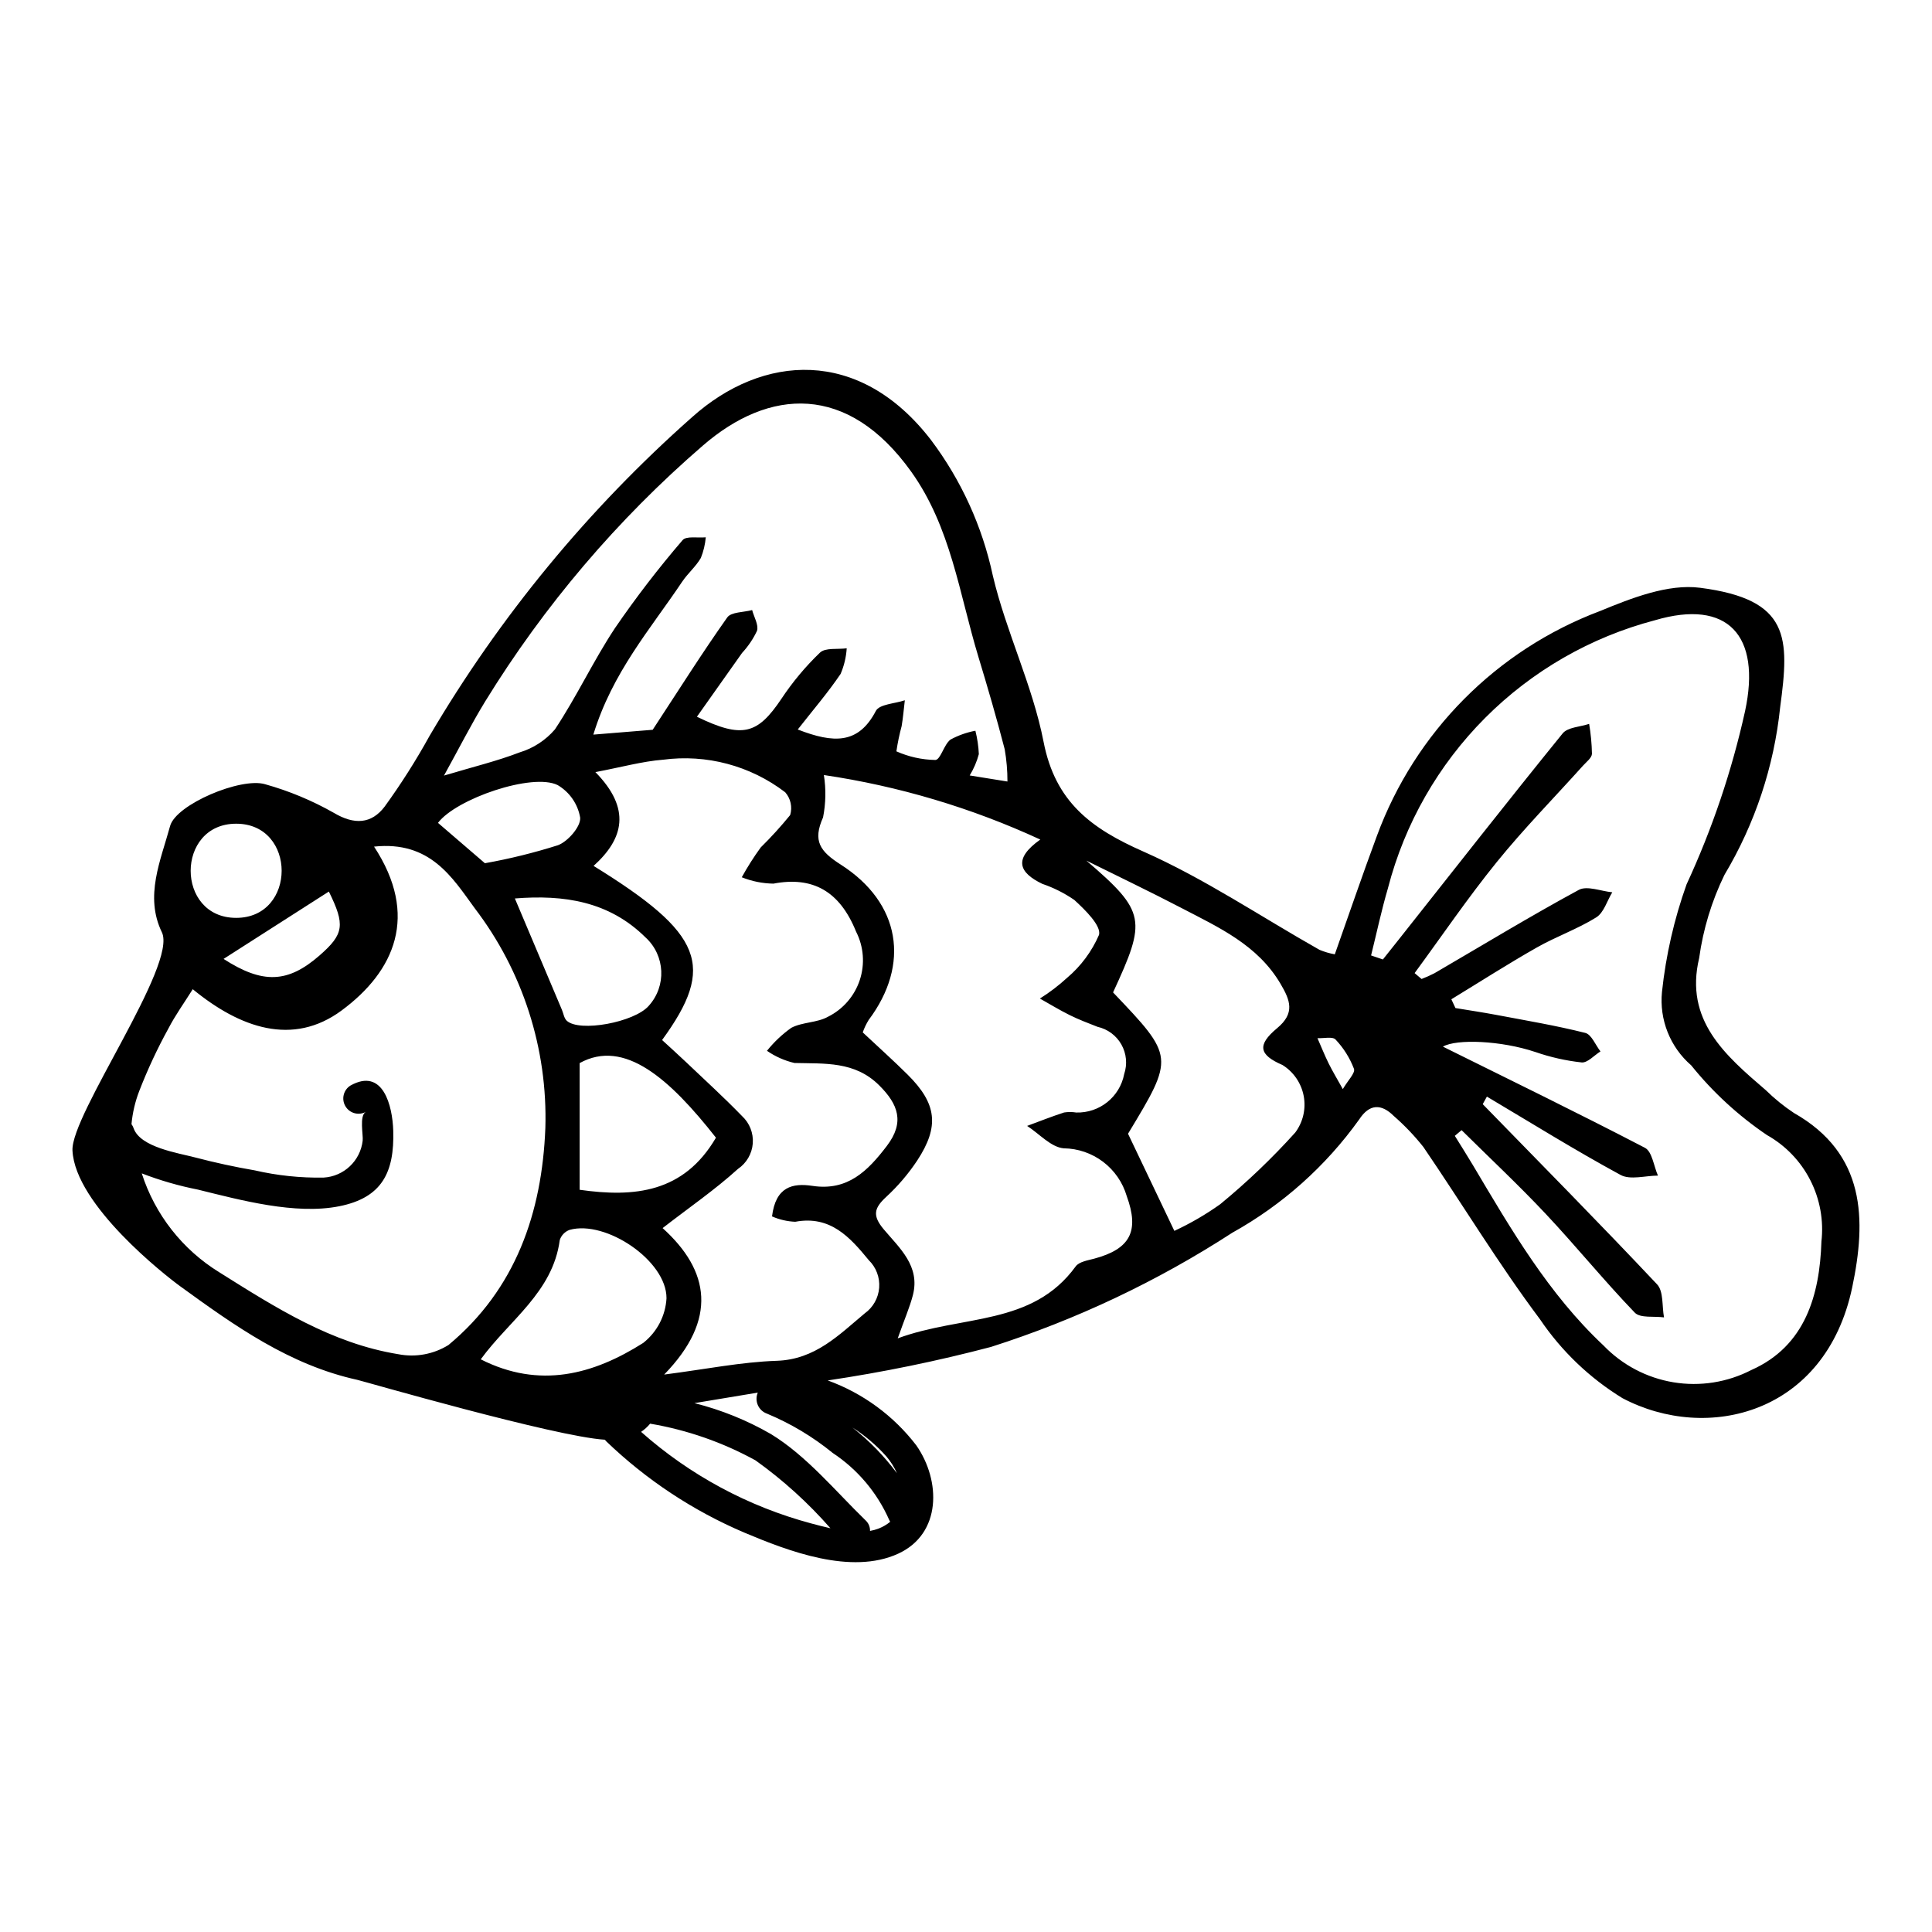 <?xml version="1.0" encoding="UTF-8"?>
<!-- Uploaded to: ICON Repo, www.svgrepo.com, Generator: ICON Repo Mixer Tools -->
<svg fill="#000000" width="800px" height="800px" version="1.1" viewBox="144 144 512 512" xmlns="http://www.w3.org/2000/svg">
 <path d="m619.41 438.95c-2.672-1.773-5.168-3.801-7.457-6.047-10.738-9.227-21.602-18.508-17.656-35.02 1.055-7.644 3.312-15.078 6.691-22.02 8.109-13.57 13.152-28.75 14.777-44.473 2.484-18.441 2.664-28.543-21.23-31.625-8.469-1.094-18.16 2.719-26.52 6.172v-0.004c-27.426 10.34-49 32.086-59.125 59.594-3.844 10.359-7.41 20.82-11.152 31.379-1.387-0.25-2.742-0.648-4.047-1.188-15.551-8.781-30.504-18.898-46.754-26.082-13.777-6.09-23.277-13.117-26.375-29.031-2.918-14.992-9.941-29.148-13.457-44.074-2.781-13.02-8.367-25.277-16.367-35.914-19.008-24.703-44.676-22.785-63.344-6.051-27.492 24.32-50.973 52.828-69.57 84.473-3.574 6.477-7.543 12.727-11.887 18.719-3.492 4.602-8.02 4.894-13.477 1.648-5.734-3.254-11.848-5.801-18.199-7.578-6.41-1.918-23.625 5.348-25.184 11.074-2.484 9.125-6.816 18.594-2.18 28.156 4.188 8.637-24.16 48.32-23.691 57.84 0.711 14.449 24.613 33.117 28.523 35.957 14.469 10.5 28.977 20.867 46.973 24.82 1.551 0.34 52.312 15.051 65.586 15.863l0.004-0.004c0.109 0.148 0.234 0.289 0.363 0.422 10.621 10.215 23.016 18.41 36.57 24.188 11.699 4.93 28.332 11.312 40.797 5.598 11.555-5.297 11.324-19.359 4.832-28.676h0.004c-6.023-7.875-14.176-13.855-23.496-17.238 14.57-2.164 29.012-5.129 43.254-8.879 22.574-7.199 44.086-17.379 63.969-30.27 13.289-7.394 24.773-17.648 33.621-30.02 2.676-4.102 5.82-4.273 9.207-0.871h0.004c2.836 2.477 5.438 5.207 7.781 8.156 10.379 15.199 19.926 31.004 30.941 45.711v0.004c5.707 8.43 13.145 15.543 21.824 20.863 22.504 11.879 53.844 4.191 60.895-29.363 3.766-17.941 3.606-35.406-15.449-46.211zm-346.83-109.06v-0.004c15.629-25.41 35.074-48.266 57.648-67.77 17.605-15.277 38.441-16.625 55.25 6.879 10.539 14.734 12.742 32.387 17.801 49.047 2.469 8.129 4.848 16.289 6.977 24.512v-0.004c0.492 2.828 0.738 5.688 0.73 8.559l-10.004-1.609c1.074-1.758 1.891-3.66 2.422-5.648-0.094-2.09-0.402-4.168-0.914-6.199-2.309 0.434-4.535 1.223-6.602 2.344-1.762 1.336-2.613 5.332-4.008 5.402-3.559-0.059-7.07-0.836-10.324-2.285 0.328-2.25 0.793-4.481 1.387-6.676 0.387-2.266 0.57-4.566 0.844-6.856-2.641 0.895-6.738 1.027-7.672 2.812-4.629 8.883-11.207 8.617-20.699 4.93 4.129-5.273 8.012-9.789 11.328-14.691l0.004 0.008c0.938-2.164 1.492-4.477 1.641-6.832-2.41 0.324-5.641-0.219-7.078 1.137-3.852 3.695-7.285 7.805-10.234 12.254-6.324 9.418-10.336 10.598-22.387 4.742 4.07-5.754 8.016-11.336 11.969-16.91 1.613-1.738 2.953-3.719 3.961-5.867 0.465-1.566-0.801-3.641-1.293-5.492-2.258 0.613-5.559 0.484-6.598 1.957-6.606 9.332-12.715 19.02-19.758 29.77-3.684 0.301-9.102 0.742-15.727 1.281 5.031-16.492 15.152-28 23.523-40.496 1.488-2.223 3.641-4.027 4.969-6.324 0.699-1.75 1.141-3.594 1.305-5.469-2.102 0.207-5.188-0.402-6.148 0.754-6.402 7.449-12.391 15.238-17.938 23.34-5.727 8.652-10.148 18.172-15.891 26.812-2.473 2.883-5.719 4.996-9.355 6.094-5.941 2.293-12.191 3.793-20.043 6.144 3.938-7.117 7.176-13.535 10.914-19.648zm43.324 80.691c-3.828 4.348-18.34 7.043-21.711 3.918-0.707-0.656-0.859-1.906-1.273-2.879-4.098-9.695-8.191-19.391-12.473-29.52 12.992-1.039 24.98 0.746 34.656 10.359l0.004-0.004c5.199 4.793 5.559 12.887 0.797 18.121zm17.832 34.914c-8.543 14.621-21.641 15.867-36.125 13.809v-33.574c11.871-6.535 23.867 4.168 36.125 19.766zm-41.941-93.434c3.156 1.855 5.336 5.008 5.957 8.617 0.203 2.34-3.219 6.305-5.871 7.309-6.348 2.012-12.82 3.609-19.375 4.777-3.949-3.398-8.191-7.047-12.434-10.695 4.801-6.387 25.039-13.34 31.723-10.008zm-63.121 45.156c-8.379 7.305-15.031 7.617-25.426 0.906l27.902-17.852c4.332 8.805 4.059 11.246-2.481 16.945zm-22.086-34.926c16.082 0 16.059 24.953 0 24.953-16.09 0-16.062-24.953-0.004-24.953zm56.258 138.16-0.004-0.004c-3.965 2.457-8.711 3.324-13.289 2.43-17.715-2.883-32.453-12.301-47.457-21.723-9.75-6.004-17.031-15.297-20.527-26.195 4.828 1.859 9.812 3.301 14.891 4.301 11.277 2.781 25.82 6.727 37.445 4.41 11.328-2.258 14.633-8.965 14.309-20.016-0.191-6.578-2.691-16.832-11.352-11.965h-0.004c-1.84 1.164-2.43 3.578-1.328 5.457 1.098 1.883 3.488 2.551 5.406 1.52-1.773 0.996-0.633 6.191-0.824 7.637v-0.004c-0.617 5.348-4.996 9.473-10.367 9.777-6.133 0.105-12.254-0.539-18.227-1.914-5.297-0.91-10.547-2.047-15.754-3.414-4.602-1.211-14.609-2.691-16.363-7.769v-0.004c-0.133-0.379-0.32-0.738-0.555-1.066 0.277-2.992 0.961-5.93 2.039-8.738 2.215-5.715 4.809-11.277 7.766-16.648 1.797-3.469 4.109-6.672 6.43-10.375 12.555 10.316 26.523 15.18 39.43 5.652 14.098-10.406 20.602-25.191 8.617-43.438 14.898-1.582 20.754 8.227 26.621 16.25v0.004c12.785 16.707 19.418 37.316 18.773 58.348-0.883 22.402-7.852 42.684-25.68 57.484zm8.559 3.785c7.551-10.371 19.074-17.75 20.934-31.566l-0.008-0.004c0.398-1.273 1.371-2.289 2.625-2.738 9.574-2.676 25.711 8.148 25.672 18.102h0.004c-0.258 4.656-2.508 8.977-6.172 11.859-13.203 8.379-27.473 12.246-43.062 4.344zm87.539 43.48c-16.695-4.481-32.117-12.785-45.047-24.258 0.898-0.605 1.703-1.336 2.391-2.172 9.789 1.656 19.23 4.945 27.93 9.727 7.289 5.215 13.953 11.25 19.855 17.992-1.812-0.406-3.555-0.875-5.129-1.289zm15.625 1.996c0.031-1.074-0.41-2.106-1.207-2.824-7.902-7.672-15.602-17.078-25.066-22.852-6.344-3.656-13.164-6.41-20.266-8.191 5.598-0.922 11.199-1.855 16.793-2.789-0.457 1.062-0.449 2.266 0.016 3.324s1.352 1.875 2.441 2.258c6.273 2.609 12.133 6.117 17.398 10.41 6.57 4.348 11.758 10.488 14.945 17.695 0.082 0.188 0.176 0.371 0.281 0.551-0.902 0.742-1.918 1.34-3.008 1.766-0.754 0.293-1.535 0.512-2.328 0.652zm4.32-19.758c1.148 1.348 2.094 2.856 2.816 4.473-3.379-4.543-7.344-8.617-11.797-12.117 3.328 2.129 6.348 4.699 8.98 7.644zm-5.746-37.879c-6.832 5.703-13.113 12.211-23.285 12.551-9.43 0.316-18.805 2.231-29.844 3.648 14.258-14.664 12.047-27.566-0.414-38.816 6.973-5.406 13.855-10.137 19.988-15.699l-0.004 0.004c2.262-1.535 3.703-4.016 3.91-6.742 0.207-2.727-0.84-5.398-2.848-7.254-4.777-4.934-9.871-9.566-14.848-14.305-2.098-1.996-4.258-3.93-6.336-5.844 14.297-19.617 10.914-28.188-18.156-46.145 7.969-7.18 10.039-15.121 0.48-24.855 6.934-1.312 12.375-2.84 17.906-3.285v0.004c11.52-1.535 23.172 1.57 32.402 8.629 1.445 1.652 1.941 3.934 1.309 6.035-2.445 3.004-5.051 5.871-7.809 8.586-1.832 2.527-3.508 5.164-5.016 7.898 2.668 1.074 5.512 1.645 8.391 1.688 10.359-1.973 17.543 1.934 21.891 12.699 2.031 3.973 2.391 8.594 0.996 12.836-1.395 4.238-4.426 7.746-8.418 9.738-2.883 1.625-6.797 1.387-9.738 2.941-2.422 1.723-4.59 3.773-6.445 6.09 2.203 1.52 4.668 2.613 7.273 3.227 8.027 0.211 16-0.523 22.477 5.934 5.023 5.004 6.805 9.75 2.035 16.023-5.055 6.641-10.383 12.027-19.734 10.609-5.246-0.797-9.75 0.207-10.711 8.094l-0.004-0.004c1.949 0.855 4.035 1.336 6.16 1.422 9.285-1.734 14.48 4.07 19.473 10.16v0.004c1.965 1.906 2.977 4.59 2.766 7.316-0.207 2.731-1.617 5.227-3.848 6.812zm60.789-14.504c-1.703 0.453-3.969 0.812-4.856 2.031-11.566 15.906-30.098 12.789-47.168 19.074 1.867-5.25 3.191-8.273 4.012-11.43 2.012-7.734-3.57-12.527-7.711-17.453-3.09-3.68-2.547-5.641 0.621-8.578 3.121-2.875 5.887-6.117 8.234-9.652 5.965-9.074 5.199-15.105-2.531-22.777-3.758-3.731-7.707-7.262-11.895-11.191 0.402-1.148 0.93-2.254 1.57-3.293 11.051-14.719 8.484-31.027-7.394-41.172-5.477-3.5-7.5-6.242-4.688-12.523h-0.004c0.73-3.695 0.805-7.492 0.215-11.215 19.836 2.934 39.148 8.691 57.352 17.098-7.273 5.164-5.598 8.781 0.516 11.734 3.019 1.027 5.887 2.465 8.512 4.281 2.836 2.598 7.156 6.805 6.539 9.23-1.906 4.402-4.805 8.309-8.469 11.402-2.231 2.043-4.641 3.883-7.203 5.488 2.633 1.477 5.215 3.059 7.918 4.398 2.375 1.176 4.867 2.117 7.34 3.086l-0.004 0.004c2.68 0.59 4.984 2.289 6.336 4.676 1.352 2.391 1.625 5.238 0.75 7.84-1.156 6.062-6.543 10.383-12.711 10.199-1.062-0.172-2.144-0.176-3.211-0.012-3.305 1.07-6.543 2.356-9.805 3.562 3.231 2.078 6.34 5.668 9.715 5.938 3.773 0.047 7.43 1.305 10.43 3.582 3.004 2.281 5.195 5.465 6.258 9.086 3.398 9.324 0.918 14.027-8.668 16.586zm53.312-33.426c-6.141 6.812-12.781 13.156-19.867 18.98-3.824 2.727-7.894 5.094-12.16 7.07-4.125-8.648-8.078-16.938-12.277-25.742 12.309-20.367 12.309-20.367-3.965-37.453 8.84-19.141 8.793-21.336-7.078-34.93 8.414 4.18 16.895 8.227 25.223 12.57 9.883 5.152 20.156 9.762 26.227 20.07 2.59 4.398 3.906 7.777-0.898 11.77-5.398 4.488-4.766 7.078 1.395 9.746l0.004-0.004c2.949 1.824 4.996 4.805 5.644 8.211 0.645 3.41-0.168 6.934-2.246 9.711zm12.621-11.52c-1.543-2.777-2.746-4.754-3.766-6.824-1.074-2.18-1.977-4.445-2.953-6.672 1.648 0.078 4-0.5 4.801 0.363h-0.004c2.121 2.238 3.777 4.879 4.875 7.762 0.391 1.098-1.605 3.051-2.957 5.371zm126.83 40.461c-0.461 14.047-4.242 27.613-18.547 33.973h-0.004c-6.359 3.289-13.613 4.434-20.68 3.262s-13.562-4.594-18.523-9.758c-14.602-13.691-24.512-30.801-34.598-47.777-1.555-2.617-3.199-5.188-4.801-7.777l1.797-1.508c7.449 7.375 15.113 14.543 22.285 22.176 8.047 8.566 15.469 17.723 23.613 26.188 1.449 1.508 5.109 0.891 7.746 1.254-0.559-2.969-0.09-6.902-1.836-8.754-15.18-16.129-30.75-31.887-46.207-47.754l1.105-2c11.77 6.988 23.402 14.234 35.426 20.758 2.574 1.398 6.566 0.184 9.906 0.176-1.113-2.523-1.539-6.375-3.449-7.367-17.926-9.328-36.109-18.168-53.539-26.812 3.609-2.106 15.496-1.602 24.492 1.422l-0.004-0.004c3.977 1.383 8.098 2.312 12.281 2.769 1.555 0.148 3.32-1.883 4.988-2.918-1.328-1.695-2.375-4.488-4.027-4.906-7.738-1.949-15.637-3.273-23.492-4.758-3.625-0.684-7.273-1.223-10.914-1.828l-1.086-2.324c7.539-4.598 14.98-9.367 22.656-13.727 5.109-2.902 10.762-4.875 15.734-7.973 2.019-1.258 2.871-4.383 4.258-6.656-2.996-0.281-6.68-1.824-8.879-0.633-12.918 7.004-25.488 14.652-38.191 22.051v0.004c-1.129 0.582-2.285 1.102-3.469 1.555l-1.844-1.559c7.219-9.828 14.086-19.941 21.754-29.406 7.191-8.879 15.234-17.066 22.883-25.578 0.891-0.988 2.316-2.055 2.359-3.129-0.051-2.66-0.301-5.312-0.746-7.934-2.387 0.805-5.68 0.875-7.019 2.527-14.613 18.016-28.922 36.277-43.316 54.469-1.434 1.812-2.875 3.625-4.32 5.434l-3.133-1.062c1.484-5.969 2.754-12 4.492-17.895h-0.004c4.426-17.043 13.316-32.598 25.746-45.062 12.434-12.469 27.965-21.402 44.996-25.875 19.332-5.707 28.188 4.047 23.879 24.09-3.5 15.816-8.699 31.211-15.504 45.914-3.289 9.203-5.477 18.762-6.512 28.48-0.738 7.363 2.148 14.629 7.746 19.477 5.731 7.117 12.492 13.34 20.062 18.465 4.926 2.766 8.93 6.926 11.496 11.961 2.57 5.035 3.594 10.719 2.941 16.332z"/>
</svg>